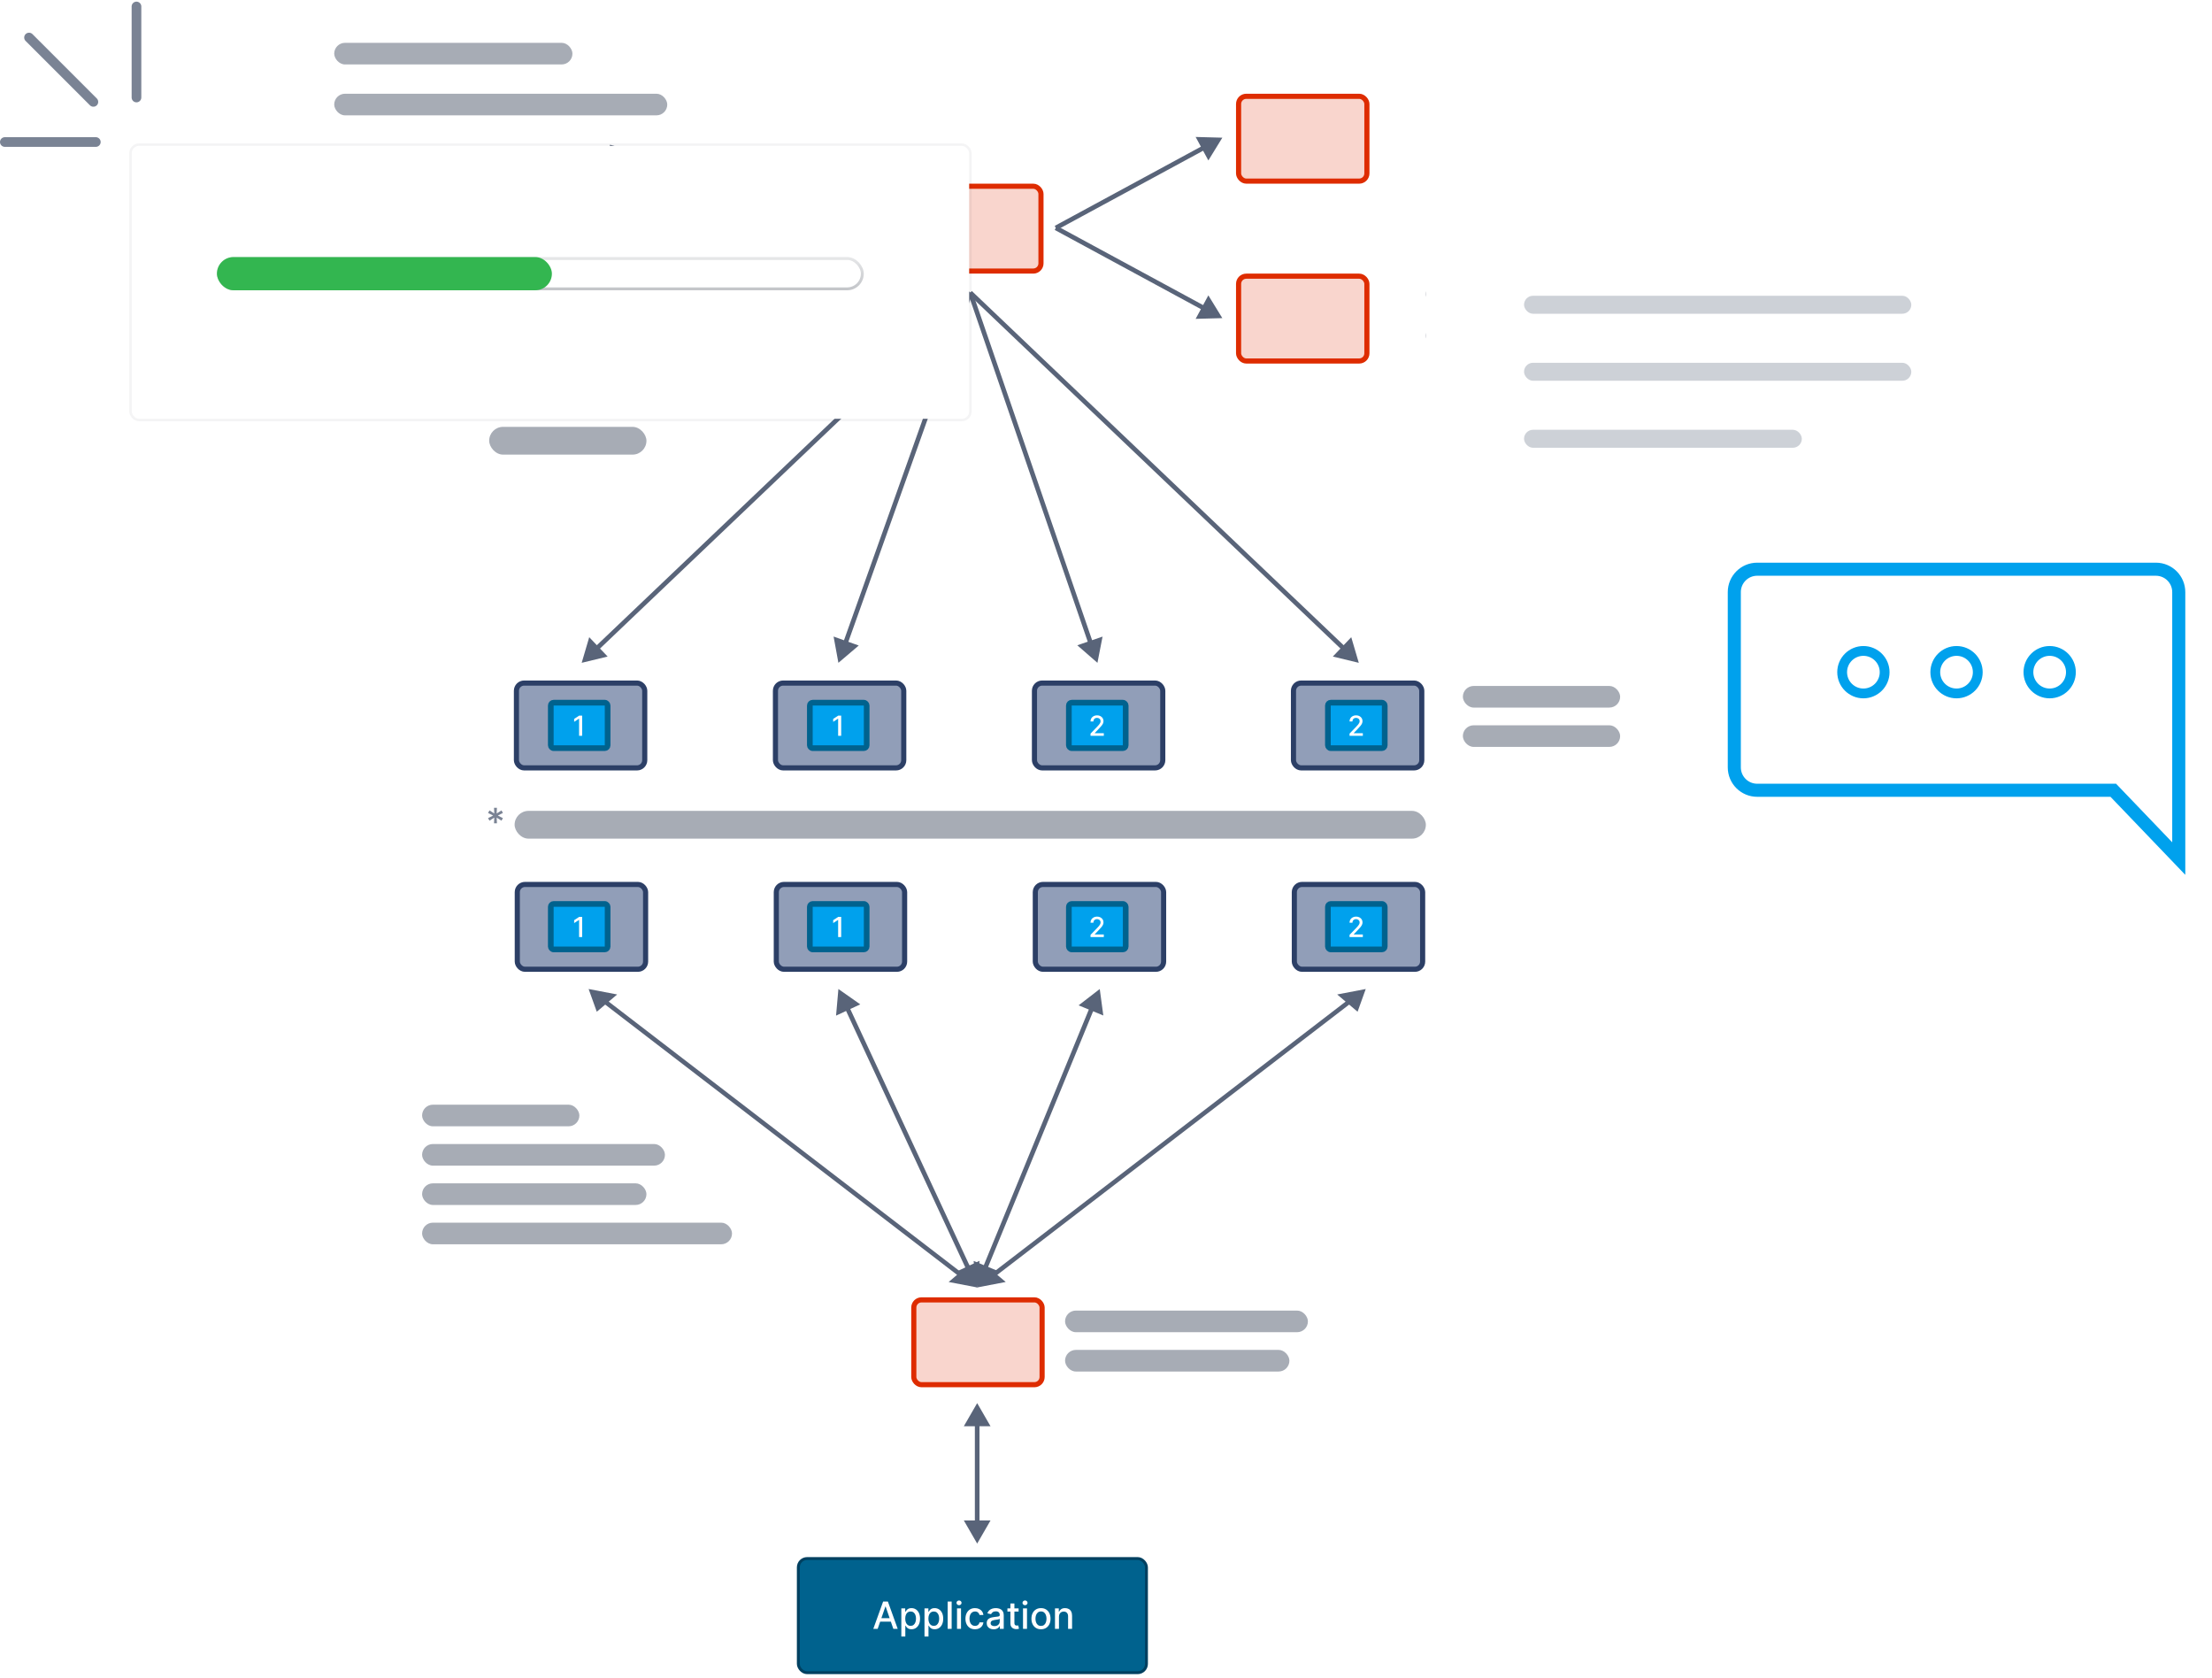 <?xml version="1.0" encoding="UTF-8"?> <svg xmlns="http://www.w3.org/2000/svg" width="497" height="377" viewBox="0 0 497 377" fill="none"><path d="M219.556 346.73L222.556 341.534L216.555 341.534L219.556 346.73ZM219.556 315.177L216.555 320.374L222.556 320.374L219.556 315.177ZM220.075 342.053V319.854L219.036 319.854V342.053L220.075 342.053Z" fill="#596479"></path><rect x="179.372" y="350.092" width="78.219" height="25.639" rx="1.979" fill="#00628E" stroke="#004060" stroke-width="0.652"></rect><path d="M197.198 365.886H196.216L198.424 359.752H199.493L201.701 365.886H200.718L198.984 360.866H198.936L197.198 365.886ZM197.363 363.484H200.55V364.263H197.363V363.484ZM202.515 367.612V361.286H203.389V362.031H203.464C203.516 361.936 203.591 361.825 203.689 361.699C203.787 361.573 203.922 361.463 204.096 361.369C204.27 361.274 204.499 361.226 204.785 361.226C205.156 361.226 205.488 361.32 205.779 361.507C206.071 361.695 206.3 361.966 206.465 362.319C206.633 362.672 206.717 363.098 206.717 363.595C206.717 364.092 206.634 364.519 206.468 364.874C206.303 365.227 206.075 365.5 205.785 365.692C205.496 365.881 205.165 365.976 204.794 365.976C204.514 365.976 204.286 365.929 204.108 365.836C203.932 365.742 203.795 365.632 203.695 365.506C203.595 365.38 203.518 365.268 203.464 365.171H203.41V367.612H202.515ZM203.392 363.586C203.392 363.91 203.439 364.193 203.533 364.437C203.627 364.68 203.763 364.871 203.94 365.009C204.118 365.145 204.336 365.213 204.593 365.213C204.861 365.213 205.085 365.142 205.264 365C205.444 364.856 205.58 364.661 205.672 364.416C205.766 364.17 205.812 363.894 205.812 363.586C205.812 363.282 205.767 363.01 205.675 362.768C205.585 362.527 205.449 362.336 205.267 362.196C205.088 362.056 204.863 361.986 204.593 361.986C204.334 361.986 204.114 362.053 203.934 362.187C203.757 362.321 203.622 362.508 203.53 362.747C203.438 362.987 203.392 363.267 203.392 363.586ZM207.72 367.612V361.286H208.595V362.031H208.67C208.722 361.936 208.797 361.825 208.895 361.699C208.993 361.573 209.128 361.463 209.302 361.369C209.476 361.274 209.705 361.226 209.991 361.226C210.362 361.226 210.694 361.32 210.985 361.507C211.277 361.695 211.506 361.966 211.671 362.319C211.839 362.672 211.923 363.098 211.923 363.595C211.923 364.092 211.84 364.519 211.674 364.874C211.509 365.227 211.281 365.5 210.991 365.692C210.702 365.881 210.371 365.976 210 365.976C209.72 365.976 209.492 365.929 209.314 365.836C209.138 365.742 209.001 365.632 208.901 365.506C208.801 365.38 208.724 365.268 208.67 365.171H208.616V367.612H207.72ZM208.598 363.586C208.598 363.91 208.645 364.193 208.739 364.437C208.833 364.68 208.969 364.871 209.146 365.009C209.324 365.145 209.542 365.213 209.799 365.213C210.067 365.213 210.291 365.142 210.47 365C210.65 364.856 210.786 364.661 210.878 364.416C210.971 364.17 211.018 363.894 211.018 363.586C211.018 363.282 210.972 363.01 210.881 362.768C210.791 362.527 210.655 362.336 210.473 362.196C210.294 362.056 210.069 361.986 209.799 361.986C209.54 361.986 209.32 362.053 209.14 362.187C208.963 362.321 208.828 362.508 208.736 362.747C208.644 362.987 208.598 363.267 208.598 363.586ZM213.822 359.752V365.886H212.926V359.752H213.822ZM215.027 365.886V361.286H215.923V365.886H215.027ZM215.479 360.576C215.323 360.576 215.19 360.524 215.078 360.42C214.968 360.314 214.913 360.188 214.913 360.043C214.913 359.895 214.968 359.769 215.078 359.665C215.19 359.559 215.323 359.506 215.479 359.506C215.635 359.506 215.768 359.559 215.878 359.665C215.989 359.769 216.045 359.895 216.045 360.043C216.045 360.188 215.989 360.314 215.878 360.42C215.768 360.524 215.635 360.576 215.479 360.576ZM219.065 365.979C218.62 365.979 218.237 365.878 217.915 365.677C217.596 365.473 217.35 365.193 217.178 364.835C217.007 364.478 216.921 364.068 216.921 363.607C216.921 363.14 217.009 362.727 217.184 362.37C217.36 362.01 217.608 361.73 217.927 361.528C218.247 361.327 218.623 361.226 219.056 361.226C219.406 361.226 219.717 361.291 219.991 361.42C220.265 361.548 220.485 361.728 220.653 361.96C220.823 362.191 220.924 362.462 220.956 362.771H220.084C220.036 362.556 219.926 362.37 219.754 362.214C219.585 362.058 219.357 361.981 219.071 361.981C218.822 361.981 218.603 362.046 218.415 362.178C218.23 362.308 218.085 362.494 217.981 362.735C217.877 362.975 217.825 363.259 217.825 363.586C217.825 363.922 217.876 364.211 217.978 364.455C218.08 364.698 218.224 364.887 218.409 365.021C218.597 365.155 218.818 365.222 219.071 365.222C219.241 365.222 219.395 365.191 219.533 365.129C219.673 365.065 219.789 364.974 219.883 364.856C219.979 364.738 220.046 364.596 220.084 364.431H220.956C220.924 364.728 220.827 364.994 220.665 365.227C220.503 365.461 220.287 365.645 220.015 365.779C219.745 365.912 219.429 365.979 219.065 365.979ZM223.252 365.988C222.961 365.988 222.697 365.934 222.461 365.827C222.226 365.717 222.039 365.558 221.901 365.35C221.766 365.143 221.698 364.888 221.698 364.586C221.698 364.327 221.748 364.113 221.847 363.945C221.947 363.778 222.082 363.645 222.252 363.547C222.422 363.449 222.611 363.375 222.821 363.325C223.031 363.276 223.244 363.238 223.462 363.212C223.737 363.18 223.961 363.154 224.133 363.134C224.305 363.112 224.429 363.077 224.507 363.029C224.585 362.981 224.624 362.903 224.624 362.795V362.774C224.624 362.513 224.55 362.31 224.402 362.166C224.257 362.022 224.039 361.951 223.749 361.951C223.448 361.951 223.21 362.017 223.037 362.151C222.865 362.283 222.746 362.43 222.68 362.592L221.838 362.4C221.938 362.12 222.084 361.895 222.276 361.723C222.469 361.549 222.692 361.423 222.944 361.345C223.195 361.266 223.46 361.226 223.737 361.226C223.921 361.226 224.116 361.248 224.322 361.292C224.529 361.334 224.723 361.411 224.903 361.525C225.084 361.639 225.233 361.802 225.349 362.013C225.465 362.223 225.523 362.496 225.523 362.831V365.886H224.648V365.257H224.612C224.554 365.373 224.467 365.487 224.352 365.599C224.236 365.711 224.087 365.804 223.905 365.877C223.724 365.951 223.506 365.988 223.252 365.988ZM223.447 365.269C223.695 365.269 223.906 365.221 224.082 365.123C224.26 365.025 224.394 364.897 224.486 364.739C224.58 364.579 224.627 364.409 224.627 364.227V363.634C224.595 363.666 224.533 363.696 224.441 363.724C224.352 363.75 224.249 363.773 224.133 363.793C224.017 363.811 223.904 363.828 223.794 363.844C223.685 363.858 223.593 363.87 223.519 363.88C223.345 363.902 223.186 363.938 223.043 363.99C222.901 364.042 222.787 364.117 222.701 364.215C222.617 364.311 222.575 364.439 222.575 364.598C222.575 364.82 222.657 364.988 222.821 365.102C222.985 365.214 223.193 365.269 223.447 365.269ZM228.863 361.286V362.004H226.35V361.286H228.863ZM227.024 360.183H227.92V364.536C227.92 364.709 227.946 364.84 227.998 364.928C228.05 365.014 228.116 365.073 228.198 365.105C228.282 365.135 228.373 365.15 228.471 365.15C228.543 365.15 228.606 365.145 228.66 365.135C228.714 365.125 228.755 365.117 228.785 365.111L228.947 365.851C228.895 365.87 228.821 365.89 228.726 365.91C228.63 365.932 228.51 365.944 228.366 365.946C228.13 365.95 227.911 365.908 227.707 365.821C227.503 365.733 227.339 365.597 227.213 365.413C227.087 365.229 227.024 364.999 227.024 364.721V360.183ZM229.854 365.886V361.286H230.75V365.886H229.854ZM230.306 360.576C230.151 360.576 230.017 360.524 229.905 360.42C229.795 360.314 229.74 360.188 229.74 360.043C229.74 359.895 229.795 359.769 229.905 359.665C230.017 359.559 230.151 359.506 230.306 359.506C230.462 359.506 230.595 359.559 230.705 359.665C230.817 359.769 230.872 359.895 230.872 360.043C230.872 360.188 230.817 360.314 230.705 360.42C230.595 360.524 230.462 360.576 230.306 360.576ZM233.893 365.979C233.461 365.979 233.085 365.88 232.763 365.683C232.442 365.485 232.192 365.209 232.014 364.853C231.837 364.498 231.748 364.082 231.748 363.607C231.748 363.13 231.837 362.712 232.014 362.355C232.192 361.997 232.442 361.72 232.763 361.522C233.085 361.325 233.461 361.226 233.893 361.226C234.324 361.226 234.7 361.325 235.022 361.522C235.343 361.72 235.593 361.997 235.771 362.355C235.948 362.712 236.037 363.13 236.037 363.607C236.037 364.082 235.948 364.498 235.771 364.853C235.593 365.209 235.343 365.485 235.022 365.683C234.7 365.88 234.324 365.979 233.893 365.979ZM233.896 365.227C234.175 365.227 234.407 365.154 234.59 365.006C234.774 364.858 234.91 364.661 234.998 364.416C235.088 364.17 235.133 363.9 235.133 363.604C235.133 363.31 235.088 363.041 234.998 362.795C234.91 362.548 234.774 362.349 234.59 362.199C234.407 362.049 234.175 361.975 233.896 361.975C233.614 361.975 233.38 362.049 233.195 362.199C233.011 362.349 232.874 362.548 232.784 362.795C232.696 363.041 232.652 363.31 232.652 363.604C232.652 363.9 232.696 364.17 232.784 364.416C232.874 364.661 233.011 364.858 233.195 365.006C233.38 365.154 233.614 365.227 233.896 365.227ZM237.933 363.155V365.886H237.037V361.286H237.897V362.034H237.954C238.059 361.791 238.225 361.595 238.451 361.447C238.678 361.3 238.965 361.226 239.31 361.226C239.624 361.226 239.899 361.292 240.134 361.423C240.37 361.553 240.553 361.747 240.682 362.004C240.812 362.262 240.877 362.581 240.877 362.96V365.886H239.981V363.068C239.981 362.734 239.895 362.474 239.721 362.286C239.547 362.096 239.308 362.001 239.005 362.001C238.797 362.001 238.613 362.046 238.451 362.136C238.291 362.226 238.164 362.358 238.07 362.532C237.978 362.703 237.933 362.911 237.933 363.155Z" fill="white"></path><rect x="205.316" y="291.987" width="28.828" height="19.052" rx="1.729" fill="#F9D5CD" stroke="#DE2C00" stroke-width="1.153"></rect><path d="M219.556 289.195L213.144 287.968L217.724 284.091L219.556 289.195ZM132.254 222.159L138.665 223.386L134.086 227.263L132.254 222.159ZM215.45 286.682L135.567 225.344L136.36 224.672L216.243 286.011L215.45 286.682Z" fill="#596479"></path><path d="M219.556 289.195L220.084 283.218L214.644 285.748L219.556 289.195ZM188.376 222.159L187.848 228.137L193.288 225.606L188.376 222.159ZM218.054 284.735L190.82 226.181L189.878 226.619L217.112 285.173L218.054 284.735Z" fill="#596479"></path><path d="M219.556 289.195L224.306 285.528L218.755 283.248L219.556 289.195ZM247.097 222.159L242.347 225.826L247.898 228.106L247.097 222.159ZM221.814 285.066L245.801 226.683L244.839 226.288L220.852 284.671L221.814 285.066Z" fill="#596479"></path><path d="M219.556 289.195L221.387 284.091L225.967 287.968L219.556 289.195ZM306.857 222.159L305.026 227.263L300.446 223.386L306.857 222.159ZM222.869 286.011L302.751 224.672L303.545 225.344L223.662 286.682L222.869 286.011Z" fill="#596479"></path><path d="M130.695 148.888L136.527 147.477L132.389 143.132L130.695 148.888ZM217.638 65.368L133.723 145.287L134.44 146.039L218.355 66.12L217.638 65.368Z" fill="#596479"></path><path d="M188.376 148.888L192.946 145L187.294 142.986L188.376 148.888ZM217.507 65.569L189.456 144.308L190.435 144.657L218.486 65.918L217.507 65.569Z" fill="#596479"></path><path d="M246.578 148.888L247.725 142.999L242.051 144.949L246.578 148.888ZM217.505 65.913L244.566 144.634L245.549 144.297L218.488 65.575L217.505 65.913Z" fill="#596479"></path><path d="M305.298 148.888L303.604 143.132L299.466 147.477L305.298 148.888ZM217.638 66.12L301.553 146.039L302.27 145.287L218.355 65.368L217.638 66.12Z" fill="#596479"></path><path d="M274.639 30.927L268.64 30.764L271.498 36.04L274.639 30.927ZM237.471 51.651L270.774 33.611L270.279 32.698L236.976 50.737L237.471 51.651Z" fill="#596479"></path><path d="M274.639 71.46L268.64 71.623L271.498 66.347L274.639 71.46ZM237.471 50.737L270.774 68.776L270.279 69.689L236.976 51.651L237.471 50.737Z" fill="#596479"></path><path d="M199.809 51.194L195.65 46.867L193.983 52.632L199.809 51.194ZM136.786 33.505L195.172 50.393L195.46 49.395L137.075 32.507L136.786 33.505Z" fill="#596479"></path><rect x="109.909" y="86.53" width="53.524" height="4.856" rx="2.428" fill="#A7ACB5"></rect><rect x="320.368" y="63.665" width="53.524" height="4.856" rx="2.428" fill="#A7ACB5"></rect><rect x="75.092" y="9.621" width="53.524" height="4.856" rx="2.428" fill="#A7ACB5"></rect><rect x="75.092" y="21.054" width="74.83" height="4.856" rx="2.428" fill="#A7ACB5"></rect><rect x="109.909" y="95.884" width="35.336" height="6.236" rx="3.118" fill="#A7ACB5"></rect><rect x="328.683" y="154.085" width="35.336" height="4.856" rx="2.428" fill="#A7ACB5"></rect><rect x="94.838" y="248.142" width="35.336" height="4.856" rx="2.428" fill="#A7ACB5"></rect><rect x="328.683" y="162.919" width="35.336" height="4.856" rx="2.428" fill="#A7ACB5"></rect><rect x="94.838" y="256.976" width="54.564" height="4.856" rx="2.428" fill="#A7ACB5"></rect><rect x="239.302" y="294.391" width="54.564" height="4.856" rx="2.428" fill="#A7ACB5"></rect><rect x="94.838" y="265.81" width="50.406" height="4.856" rx="2.428" fill="#A7ACB5"></rect><rect x="239.302" y="303.225" width="50.406" height="4.856" rx="2.428" fill="#A7ACB5"></rect><rect x="94.838" y="274.644" width="69.633" height="4.856" rx="2.428" fill="#A7ACB5"></rect><rect x="115.625" y="182.146" width="204.743" height="6.236" rx="3.118" fill="#A7ACB5"></rect><path d="M110.999 184.931L111.056 183.658L109.982 184.349L109.653 183.776L110.793 183.193L109.653 182.611L109.982 182.037L111.056 182.728L110.999 181.455H111.653L111.596 182.728L112.67 182.037L112.999 182.611L111.859 183.193L112.999 183.776L112.67 184.349L111.596 183.658L111.653 184.931H110.999Z" fill="#7A8394"></path><rect x="320.368" y="73.019" width="35.336" height="4.856" rx="2.428" fill="#A7ACB5"></rect><rect x="174.231" y="153.435" width="28.828" height="19.052" rx="1.729" fill="#919EB8" stroke="#2C3F66" stroke-width="1.153"></rect><rect x="181.958" y="157.841" width="12.766" height="10.212" rx="0.638" fill="#00A1ED" stroke="#00628E" stroke-width="1.277"></rect><path d="M189.001 160.746V165.281H188.315V161.433H188.288L187.203 162.141V161.486L188.334 160.746H189.001Z" fill="white"></path><rect x="232.426" y="153.435" width="28.828" height="19.052" rx="1.729" fill="#919EB8" stroke="#2C3F66" stroke-width="1.153"></rect><rect x="240.158" y="157.841" width="12.766" height="10.212" rx="0.638" fill="#00A1ED" stroke="#00628E" stroke-width="1.277"></rect><path d="M245.024 165.281V164.785L246.558 163.195C246.722 163.023 246.857 162.871 246.963 162.741C247.071 162.61 247.152 162.485 247.205 162.367C247.258 162.249 247.285 162.124 247.285 161.991C247.285 161.84 247.249 161.71 247.178 161.601C247.107 161.49 247.011 161.405 246.888 161.346C246.766 161.286 246.628 161.256 246.474 161.256C246.312 161.256 246.17 161.289 246.049 161.355C245.928 161.422 245.835 161.515 245.77 161.636C245.705 161.758 245.672 161.899 245.672 162.062H245.019C245.019 161.786 245.083 161.544 245.21 161.338C245.337 161.131 245.511 160.971 245.732 160.857C245.954 160.742 246.205 160.684 246.487 160.684C246.772 160.684 247.023 160.741 247.24 160.855C247.459 160.967 247.629 161.121 247.752 161.315C247.874 161.509 247.936 161.727 247.936 161.971C247.936 162.139 247.904 162.304 247.84 162.465C247.778 162.626 247.67 162.805 247.515 163.003C247.36 163.199 247.144 163.438 246.868 163.718L245.967 164.661V164.695H248.009V165.281H245.024Z" fill="white"></path><rect x="290.622" y="153.435" width="28.828" height="19.052" rx="1.729" fill="#919EB8" stroke="#2C3F66" stroke-width="1.153"></rect><rect x="298.359" y="157.841" width="12.766" height="10.212" rx="0.638" fill="#00A1ED" stroke="#00628E" stroke-width="1.277"></rect><path d="M303.223 165.281V164.785L304.757 163.195C304.921 163.023 305.056 162.871 305.163 162.741C305.27 162.61 305.351 162.485 305.404 162.367C305.457 162.249 305.484 162.124 305.484 161.991C305.484 161.84 305.448 161.71 305.377 161.601C305.307 161.49 305.21 161.405 305.087 161.346C304.965 161.286 304.827 161.256 304.673 161.256C304.511 161.256 304.369 161.289 304.248 161.355C304.127 161.422 304.034 161.515 303.969 161.636C303.904 161.757 303.872 161.899 303.872 162.062H303.218C303.218 161.786 303.282 161.544 303.409 161.337C303.536 161.131 303.71 160.971 303.931 160.857C304.153 160.742 304.405 160.684 304.687 160.684C304.971 160.684 305.222 160.741 305.439 160.855C305.658 160.967 305.828 161.12 305.951 161.315C306.074 161.509 306.135 161.727 306.135 161.971C306.135 162.139 306.103 162.304 306.04 162.465C305.978 162.626 305.869 162.805 305.714 163.003C305.559 163.199 305.343 163.437 305.067 163.718L304.166 164.661V164.695H306.208V165.281H303.223Z" fill="white"></path><rect x="116.227" y="198.671" width="28.828" height="19.052" rx="1.729" fill="#919EB8" stroke="#2C3F66" stroke-width="1.153"></rect><rect x="123.756" y="203.051" width="12.766" height="10.212" rx="0.638" fill="#00A1ED" stroke="#00628E" stroke-width="1.277"></rect><path d="M130.799 205.956V210.491H130.113V206.643H130.086L129.001 207.351V206.696L130.133 205.956H130.799Z" fill="white"></path><rect x="174.424" y="198.671" width="28.828" height="19.052" rx="1.729" fill="#919EB8" stroke="#2C3F66" stroke-width="1.153"></rect><rect x="181.958" y="203.051" width="12.766" height="10.212" rx="0.638" fill="#00A1ED" stroke="#00628E" stroke-width="1.277"></rect><path d="M189.001 205.956V210.491H188.315V206.642H188.288L187.203 207.351V206.696L188.334 205.956H189.001Z" fill="white"></path><rect x="232.618" y="198.671" width="28.828" height="19.052" rx="1.729" fill="#919EB8" stroke="#2C3F66" stroke-width="1.153"></rect><rect x="240.159" y="203.051" width="12.766" height="10.212" rx="0.638" fill="#00A1ED" stroke="#00628E" stroke-width="1.277"></rect><path d="M245.024 210.491V209.995L246.559 208.405C246.723 208.232 246.858 208.081 246.964 207.951C247.072 207.82 247.152 207.695 247.205 207.577C247.258 207.459 247.285 207.333 247.285 207.201C247.285 207.05 247.25 206.92 247.179 206.811C247.108 206.7 247.011 206.615 246.889 206.556C246.766 206.496 246.628 206.465 246.475 206.465C246.312 206.465 246.17 206.499 246.049 206.565C245.928 206.631 245.835 206.725 245.77 206.846C245.705 206.967 245.673 207.109 245.673 207.271H245.02C245.02 206.995 245.083 206.754 245.21 206.547C245.337 206.341 245.511 206.18 245.733 206.067C245.954 205.952 246.206 205.894 246.488 205.894C246.773 205.894 247.024 205.951 247.241 206.065C247.459 206.177 247.63 206.33 247.752 206.525C247.875 206.719 247.936 206.937 247.936 207.181C247.936 207.349 247.904 207.514 247.841 207.674C247.779 207.835 247.67 208.015 247.515 208.213C247.36 208.409 247.145 208.647 246.869 208.928L245.967 209.871V209.904H248.009V210.491H245.024Z" fill="white"></path><rect x="290.816" y="198.671" width="28.828" height="19.052" rx="1.729" fill="#919EB8" stroke="#2C3F66" stroke-width="1.153"></rect><rect x="298.36" y="203.051" width="12.766" height="10.212" rx="0.638" fill="#00A1ED" stroke="#00628E" stroke-width="1.277"></rect><path d="M303.224 210.491V209.995L304.759 208.405C304.923 208.232 305.058 208.081 305.164 207.951C305.272 207.82 305.352 207.695 305.405 207.577C305.459 207.459 305.485 207.333 305.485 207.201C305.485 207.05 305.45 206.92 305.379 206.811C305.308 206.7 305.211 206.615 305.089 206.556C304.966 206.496 304.828 206.465 304.675 206.465C304.512 206.465 304.371 206.499 304.25 206.565C304.129 206.631 304.035 206.725 303.971 206.846C303.906 206.967 303.873 207.109 303.873 207.271H303.22C303.22 206.995 303.283 206.754 303.41 206.547C303.537 206.341 303.711 206.18 303.933 206.067C304.154 205.952 304.406 205.894 304.688 205.894C304.973 205.894 305.224 205.951 305.441 206.065C305.659 206.177 305.83 206.33 305.952 206.525C306.075 206.718 306.136 206.937 306.136 207.181C306.136 207.349 306.105 207.513 306.041 207.674C305.979 207.835 305.871 208.015 305.716 208.213C305.561 208.409 305.345 208.647 305.069 208.928L304.168 209.871V209.904H306.209V210.491H303.224Z" fill="white"></path><rect x="205.062" y="41.834" width="28.828" height="19.052" rx="1.729" fill="#F9D5CD" stroke="#DE2C00" stroke-width="1.153"></rect><rect x="278.29" y="21.63" width="28.828" height="19.052" rx="1.729" fill="#F9D5CD" stroke="#DE2C00" stroke-width="1.153"></rect><rect x="278.29" y="62.038" width="28.828" height="19.052" rx="1.729" fill="#F9D5CD" stroke="#DE2C00" stroke-width="1.153"></rect><rect x="116.034" y="153.435" width="28.828" height="19.052" rx="1.729" fill="#919EB8" stroke="#2C3F66" stroke-width="1.153"></rect><rect x="123.755" y="157.841" width="12.766" height="10.212" rx="0.638" fill="#00A1ED" stroke="#00628E" stroke-width="1.277"></rect><path d="M130.799 160.746V165.281H130.112V161.433H130.086L129.001 162.141V161.486L130.132 160.746H130.799Z" fill="white"></path><g filter="url(#filter0_d_83_7470)"><rect x="29.599" y="30.815" width="188.156" height="61.313" rx="1.661" fill="white"></rect><rect x="29.323" y="30.538" width="188.71" height="61.867" rx="1.938" stroke="#20252F" stroke-opacity="0.05" stroke-width="0.554"></rect></g><rect x="49.064" y="58.065" width="144.685" height="6.813" rx="3.406" stroke="url(#paint0_linear_83_7470)" stroke-width="0.649"></rect><rect x="48.74" y="57.741" width="75.262" height="7.461" rx="3.731" fill="#33B650"></rect><g filter="url(#filter1_d_83_7470)"><path d="M320.44 52.749C320.44 49.099 323.399 46.14 327.048 46.14H444.069C447.718 46.14 450.677 49.099 450.677 52.749V109.302C450.677 112.951 447.718 115.91 444.069 115.91H341.733L320.44 139.167V115.91V52.749Z" fill="white"></path></g><rect x="342.427" y="66.437" width="87.011" height="4.038" rx="2.019" fill="#CDD1D7"></rect><rect x="342.427" y="81.489" width="87.011" height="4.038" rx="2.019" fill="#CDD1D7"></rect><rect x="342.427" y="96.542" width="62.413" height="4.038" rx="2.019" fill="#CDD1D7"></rect><g filter="url(#filter2_d_83_7470)"><path d="M491 129.696C491 126.047 488.041 123.088 484.392 123.088H394.81C391.161 123.088 388.202 126.047 388.202 129.696V169.072C388.202 172.721 391.161 175.68 394.81 175.68H474.193L491 193.211V175.68V129.696Z" fill="white"></path><path d="M474.193 174.212H474.82L475.253 174.664L489.531 189.557V175.68V129.696C489.531 126.858 487.23 124.556 484.392 124.556H394.81C391.972 124.556 389.67 126.858 389.67 129.696V169.072C389.67 171.91 391.972 174.212 394.81 174.212H474.193Z" stroke="#00A1ED" stroke-width="2.937"></path></g><circle cx="418.674" cy="150.99" r="4.773" fill="white" stroke="#00A1ED" stroke-width="2.203"></circle><circle cx="439.6" cy="150.99" r="4.773" fill="white" stroke="#00A1ED" stroke-width="2.203"></circle><circle cx="460.527" cy="150.99" r="4.773" fill="white" stroke="#00A1ED" stroke-width="2.203"></circle><line x1="30.663" y1="1.457" x2="30.663" y2="21.899" stroke="#7A8394" stroke-width="2.175" stroke-linecap="round"></line><line x1="1.087" y1="-1.087" x2="21.529" y2="-1.087" transform="matrix(1 0 0 -1 0 30.815)" stroke="#7A8394" stroke-width="2.175" stroke-linecap="round"></line><line x1="20.979" y1="22.886" x2="6.524" y2="8.432" stroke="#7A8394" stroke-width="2.175" stroke-linecap="round"></line><defs><filter id="filter0_d_83_7470" x="24.828" y="27.991" width="197.698" height="70.855" color-interpolation-filters="sRGB"><feFlood flood-opacity="0" result="BackgroundImageFix"></feFlood><feColorMatrix in="SourceAlpha" type="matrix" values="0 0 0 0 0 0 0 0 0 0 0 0 0 0 0 0 0 0 127 0" result="hardAlpha"></feColorMatrix><feOffset dy="1.946"></feOffset><feGaussianBlur stdDeviation="2.109"></feGaussianBlur><feColorMatrix type="matrix" values="0 0 0 0 0.208 0 0 0 0 0.235 0 0 0 0 0.286 0 0 0 0.14 0"></feColorMatrix><feBlend mode="normal" in2="BackgroundImageFix" result="effect1_dropShadow_83_7470"></feBlend><feBlend mode="normal" in="SourceGraphic" in2="effect1_dropShadow_83_7470" result="shape"></feBlend></filter><filter id="filter1_d_83_7470" x="314.566" y="43.57" width="141.986" height="104.775" color-interpolation-filters="sRGB"><feFlood flood-opacity="0" result="BackgroundImageFix"></feFlood><feColorMatrix in="SourceAlpha" type="matrix" values="0 0 0 0 0 0 0 0 0 0 0 0 0 0 0 0 0 0 127 0" result="hardAlpha"></feColorMatrix><feOffset dy="3.304"></feOffset><feGaussianBlur stdDeviation="2.937"></feGaussianBlur><feComposite in2="hardAlpha" operator="out"></feComposite><feColorMatrix type="matrix" values="0 0 0 0 0 0 0 0 0 0 0 0 0 0 0 0 0 0 0.1 0"></feColorMatrix><feBlend mode="normal" in2="BackgroundImageFix" result="effect1_dropShadow_83_7470"></feBlend><feBlend mode="normal" in="SourceGraphic" in2="effect1_dropShadow_83_7470" result="shape"></feBlend></filter><filter id="filter2_d_83_7470" x="382.327" y="120.518" width="114.547" height="81.871" color-interpolation-filters="sRGB"><feFlood flood-opacity="0" result="BackgroundImageFix"></feFlood><feColorMatrix in="SourceAlpha" type="matrix" values="0 0 0 0 0 0 0 0 0 0 0 0 0 0 0 0 0 0 127 0" result="hardAlpha"></feColorMatrix><feOffset dy="3.304"></feOffset><feGaussianBlur stdDeviation="2.937"></feGaussianBlur><feComposite in2="hardAlpha" operator="out"></feComposite><feColorMatrix type="matrix" values="0 0 0 0 0 0 0 0 0 0 0 0 0 0 0 0 0 0 0.1 0"></feColorMatrix><feBlend mode="normal" in2="BackgroundImageFix" result="effect1_dropShadow_83_7470"></feBlend><feBlend mode="normal" in="SourceGraphic" in2="effect1_dropShadow_83_7470" result="shape"></feBlend></filter><linearGradient id="paint0_linear_83_7470" x1="121.407" y1="57.741" x2="121.407" y2="65.202" gradientUnits="userSpaceOnUse"><stop stop-color="#353C49" stop-opacity="0.12"></stop><stop offset="1" stop-color="#353C49" stop-opacity="0.3"></stop></linearGradient></defs></svg> 